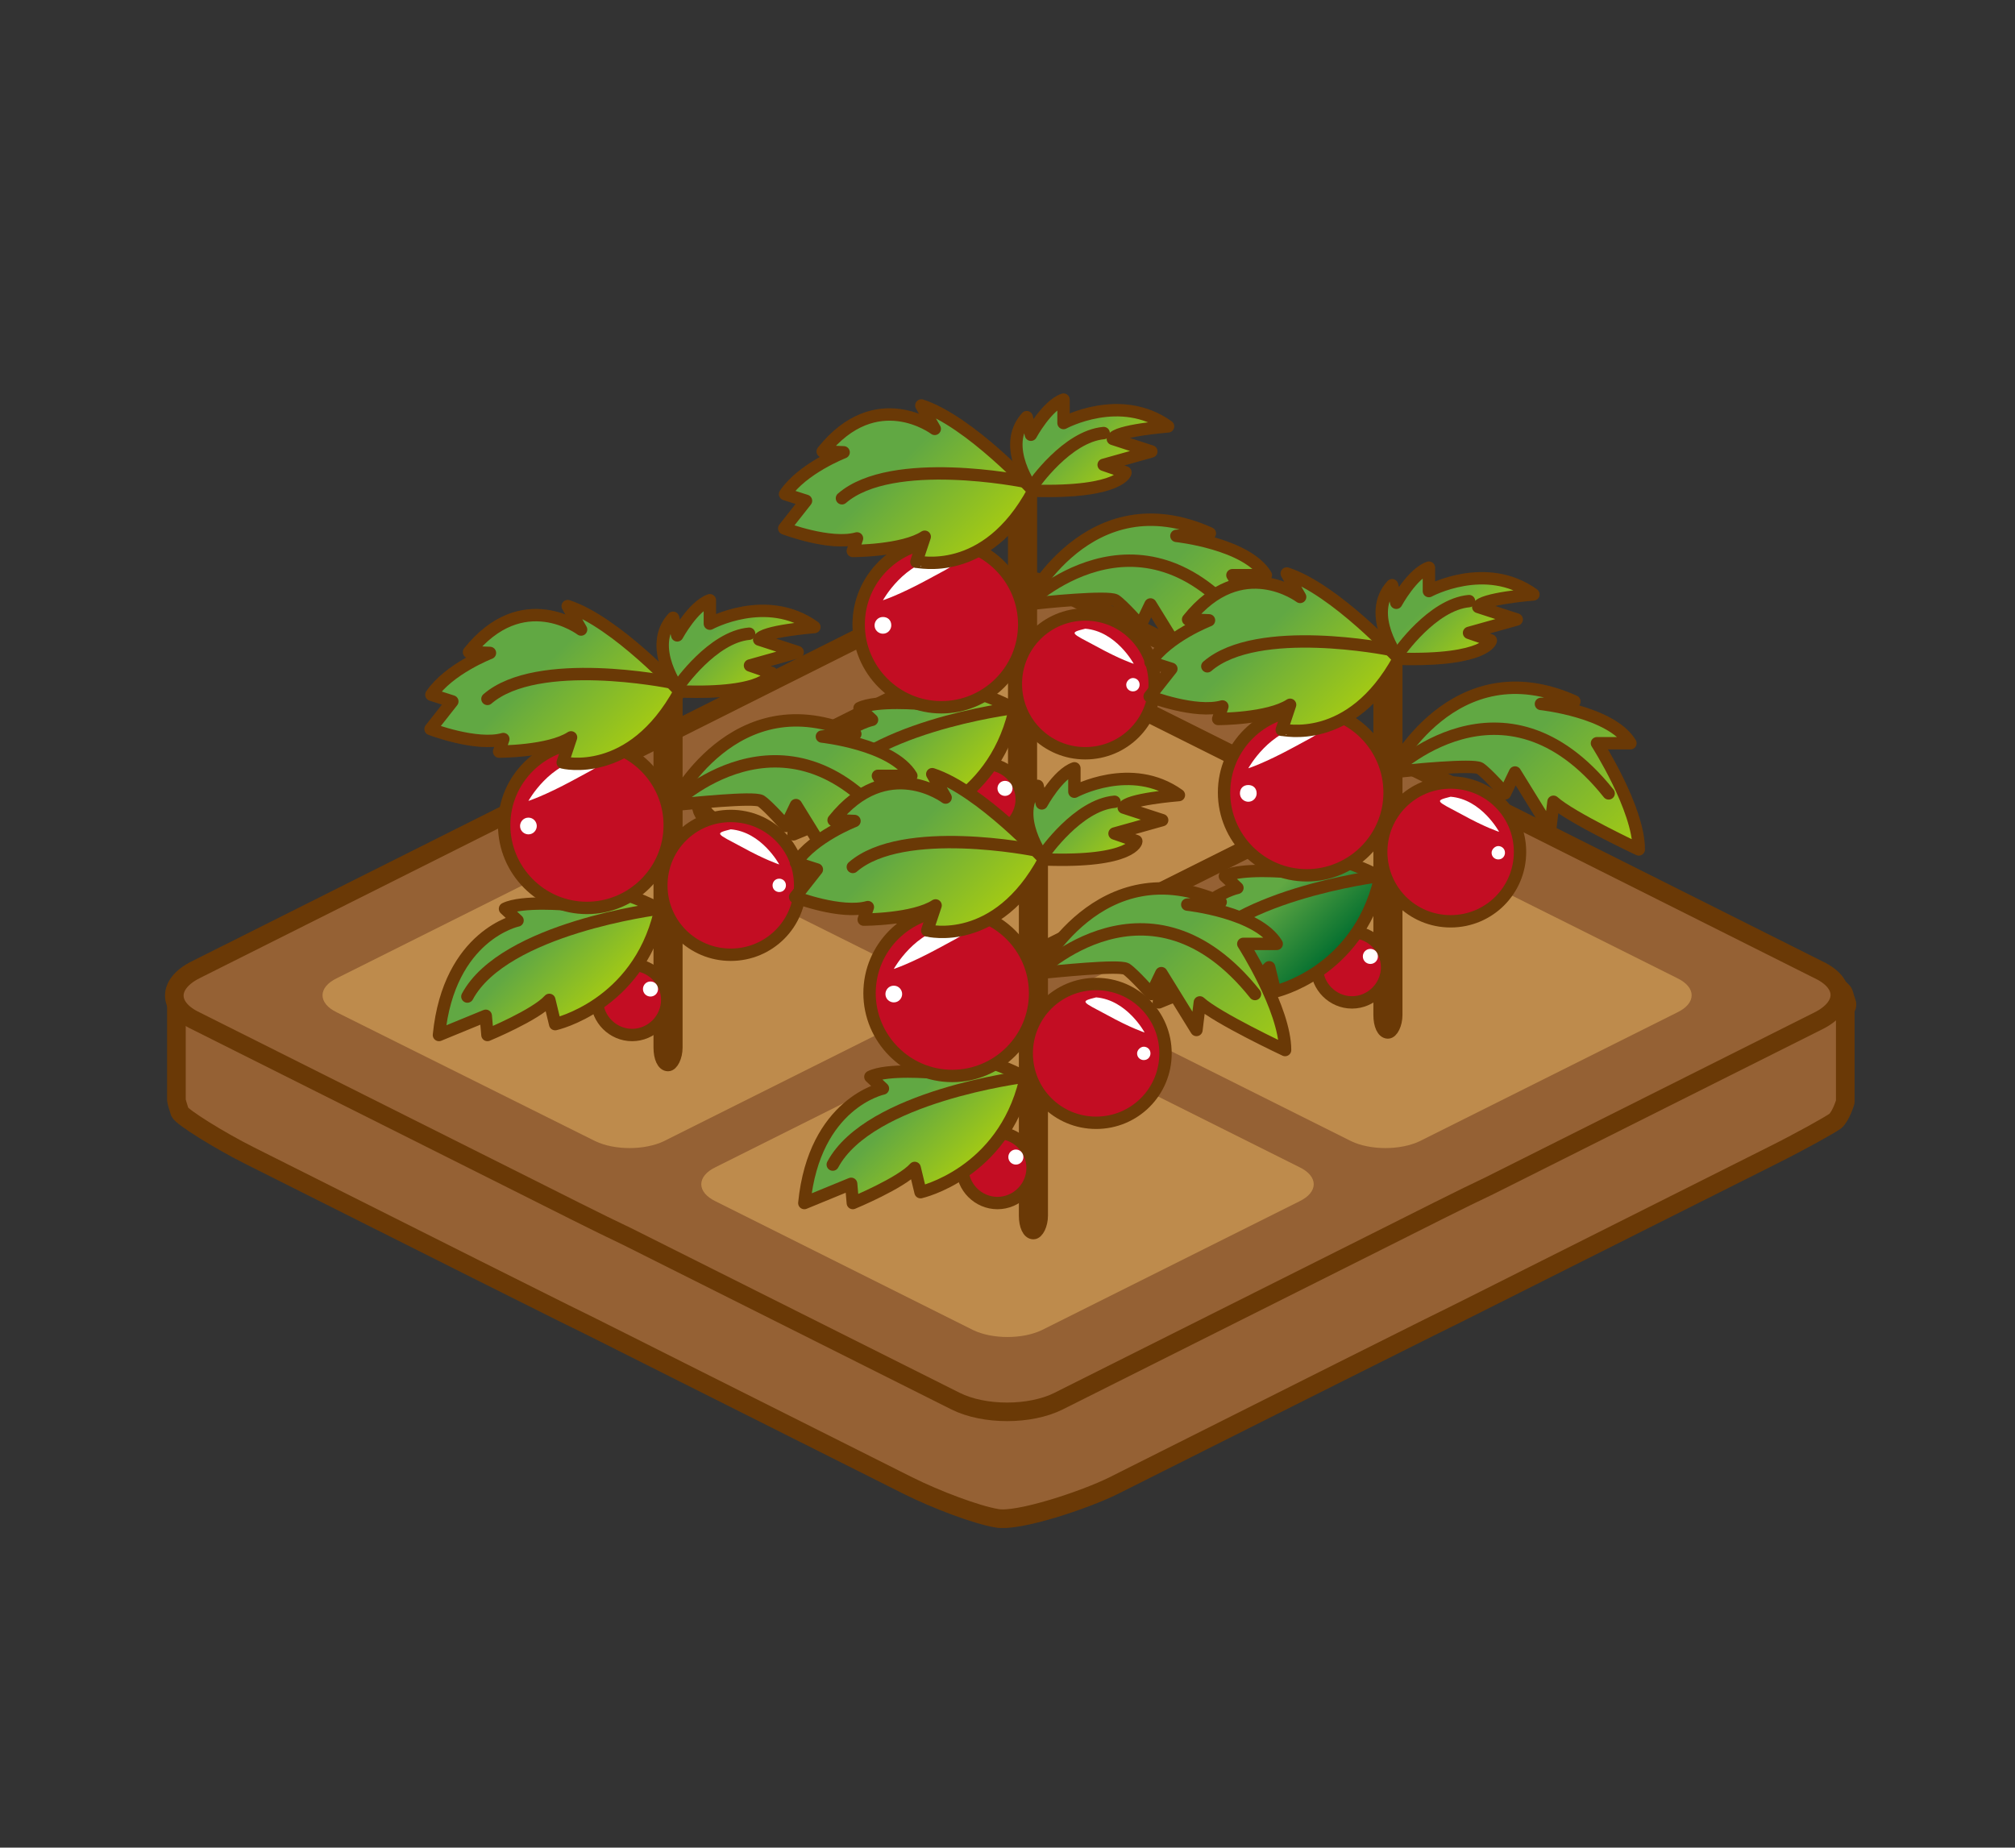<?xml version="1.0" encoding="utf-8"?>
<!-- Generator: Adobe Illustrator 24.3.0, SVG Export Plug-In . SVG Version: 6.00 Build 0)  -->
<svg version="1.1" xmlns="http://www.w3.org/2000/svg" xmlns:xlink="http://www.w3.org/1999/xlink" x="0px" y="0px"
	 viewBox="0 0 241 221" style="enable-background:new 0 0 241 221;" xml:space="preserve">
<rect x="0" y="0" width="241" height="221" fill="#333333" stroke="none"/>
<style type="text/css">
	.st0{display:none;}
	.st1{display:inline;fill:#FFFFFF;stroke:#000000;stroke-miterlimit:10;}
	.st2{fill:#956134;}
	.st3{fill:none;stroke:#6A3906;stroke-width:2.229;stroke-linecap:round;stroke-linejoin:round;stroke-miterlimit:10;}
	.st4{fill:none;stroke:#6A3906;stroke-width:2.221;stroke-linecap:round;stroke-linejoin:round;stroke-miterlimit:10;}
	.st5{fill:#BE8B4C;}
	.st6{fill:#6A3906;stroke:#6A3906;stroke-width:1.48;stroke-linecap:round;stroke-linejoin:round;stroke-miterlimit:10;}
	.st7{fill:#C30D23;stroke:#6A3906;stroke-width:1.48;stroke-linecap:round;stroke-linejoin:round;stroke-miterlimit:10;}
	.st8{fill:#FFFFFF;}
	.st9{fill:url(#SVGID_1_);stroke:#6A3906;stroke-width:1.48;stroke-linecap:round;stroke-linejoin:round;stroke-miterlimit:10;}
	.st10{fill:url(#SVGID_2_);stroke:#6A3906;stroke-width:1.48;stroke-linecap:round;stroke-linejoin:round;stroke-miterlimit:10;}
	.st11{fill:url(#SVGID_3_);stroke:#6A3906;stroke-width:1.48;stroke-linecap:round;stroke-linejoin:round;stroke-miterlimit:10;}
	.st12{fill:none;stroke:#6A3906;stroke-width:1.48;stroke-linecap:round;stroke-linejoin:round;stroke-miterlimit:10;}
	.st13{fill:url(#SVGID_4_);stroke:#6A3906;stroke-width:1.48;stroke-linecap:round;stroke-linejoin:round;stroke-miterlimit:10;}
	.st14{fill:url(#SVGID_5_);stroke:#6A3906;stroke-width:1.48;stroke-linecap:round;stroke-linejoin:round;stroke-miterlimit:10;}
	.st15{fill:url(#SVGID_6_);stroke:#6A3906;stroke-width:1.48;stroke-linecap:round;stroke-linejoin:round;stroke-miterlimit:10;}
	.st16{fill:url(#SVGID_7_);stroke:#6A3906;stroke-width:1.48;stroke-linecap:round;stroke-linejoin:round;stroke-miterlimit:10;}
	.st17{fill:url(#SVGID_8_);stroke:#6A3906;stroke-width:1.48;stroke-linecap:round;stroke-linejoin:round;stroke-miterlimit:10;}
	.st18{fill:url(#SVGID_9_);stroke:#6A3906;stroke-width:1.48;stroke-linecap:round;stroke-linejoin:round;stroke-miterlimit:10;}
	.st19{fill:url(#SVGID_10_);stroke:#6A3906;stroke-width:1.48;stroke-linecap:round;stroke-linejoin:round;stroke-miterlimit:10;}
	.st20{fill:url(#SVGID_11_);stroke:#6A3906;stroke-width:1.48;stroke-linecap:round;stroke-linejoin:round;stroke-miterlimit:10;}
	.st21{fill:url(#SVGID_12_);stroke:#6A3906;stroke-width:1.48;stroke-linecap:round;stroke-linejoin:round;stroke-miterlimit:10;}
	.st22{fill:url(#SVGID_13_);stroke:#6A3906;stroke-width:1.48;stroke-linecap:round;stroke-linejoin:round;stroke-miterlimit:10;}
	.st23{fill:url(#SVGID_14_);stroke:#6A3906;stroke-width:1.48;stroke-linecap:round;stroke-linejoin:round;stroke-miterlimit:10;}
	.st24{fill:url(#SVGID_15_);stroke:#6A3906;stroke-width:1.48;stroke-linecap:round;stroke-linejoin:round;stroke-miterlimit:10;}
	.st25{fill:url(#SVGID_16_);stroke:#6A3906;stroke-width:1.48;stroke-linecap:round;stroke-linejoin:round;stroke-miterlimit:10;}
	.st26{opacity:0.2;}
	.st27{fill:url(#SVGID_17_);stroke:#6A3906;stroke-width:1.48;stroke-linecap:round;stroke-linejoin:round;stroke-miterlimit:10;}
	.st28{fill:url(#SVGID_18_);stroke:#6A3906;stroke-width:1.48;stroke-linecap:round;stroke-linejoin:round;stroke-miterlimit:10;}
	.st29{fill:url(#SVGID_19_);stroke:#6A3906;stroke-width:1.48;stroke-linecap:round;stroke-linejoin:round;stroke-miterlimit:10;}
	.st30{fill:url(#SVGID_20_);stroke:#6A3906;stroke-width:1.48;stroke-linecap:round;stroke-linejoin:round;stroke-miterlimit:10;}
	.st31{fill:url(#SVGID_21_);stroke:#6A3906;stroke-width:1.48;stroke-linecap:round;stroke-linejoin:round;stroke-miterlimit:10;}
	.st32{fill:url(#SVGID_22_);stroke:#6A3906;stroke-width:1.48;stroke-linecap:round;stroke-linejoin:round;stroke-miterlimit:10;}
	.st33{fill:url(#SVGID_23_);stroke:#6A3906;stroke-width:1.48;stroke-linecap:round;stroke-linejoin:round;stroke-miterlimit:10;}
	.st34{fill:url(#SVGID_24_);stroke:#6A3906;stroke-width:1.48;stroke-linecap:round;stroke-linejoin:round;stroke-miterlimit:10;}
	.st35{fill:url(#SVGID_25_);stroke:#6A3906;stroke-width:1.48;stroke-linecap:round;stroke-linejoin:round;stroke-miterlimit:10;}
	.st36{fill:url(#SVGID_26_);stroke:#6A3906;stroke-width:1.48;stroke-linecap:round;stroke-linejoin:round;stroke-miterlimit:10;}
	.st37{fill:url(#SVGID_27_);stroke:#6A3906;stroke-width:1.48;stroke-linecap:round;stroke-linejoin:round;stroke-miterlimit:10;}
	.st38{fill:url(#SVGID_28_);stroke:#6A3906;stroke-width:1.48;stroke-linecap:round;stroke-linejoin:round;stroke-miterlimit:10;}
	.st39{fill:url(#SVGID_29_);stroke:#6A3906;stroke-width:1.48;stroke-linecap:round;stroke-linejoin:round;stroke-miterlimit:10;}
	.st40{fill:url(#SVGID_30_);stroke:#6A3906;stroke-width:1.48;stroke-linecap:round;stroke-linejoin:round;stroke-miterlimit:10;}
	.st41{fill:url(#SVGID_31_);stroke:#6A3906;stroke-width:1.48;stroke-linecap:round;stroke-linejoin:round;stroke-miterlimit:10;}
	.st42{fill:url(#SVGID_32_);stroke:#6A3906;stroke-width:1.48;stroke-linecap:round;stroke-linejoin:round;stroke-miterlimit:10;}
</style>
<g id="レイヤー_2" class="st0">
	<rect x="0.5" y="0.5" class="st1" width="240" height="220"/>
</g>
<g id="レイヤー_1">
	<g>
		<g>
			<g>
				<path class="st2" d="M220.9,120.1c0-0.1-0.2-0.6-0.4-1.3c-0.2-0.7-4.9-3.5-8.3-5.2l-27.1-13.6c-3.4-1.7-8.2-4.1-10.6-5.3
					c-2.5-1.2-10.6-5.3-14-7l-27.1-13.6c-3.4-1.7-8.2-3.5-10.6-3.9c-2.5-0.5-10.6,2.2-14,3.9L81.5,87.7c-3.4,1.7-8.2,4.1-10.6,5.3
					c-2.5,1.2-10.6,5.3-14,7l-27.1,13.6c-3.4,1.7-6.8,3.6-7.5,4.1c-0.7,0.6-1.2,2.3-1.2,2.3c0,0.1,0,0.3,0,0.4s0,0.3,0,0.4
					s0,0.3,0,0.4c0,0.1,0,0.3,0,0.4c0,0.1,0,0.3,0,0.4s0,0.3,0,0.4s0,0.3,0,0.4c0,0.1,0,0.3,0,0.4c0,0.1,0,0.3,0,0.4s0,0.3,0,0.4
					c0,0.1,0,0.3,0,0.4s0,0.3,0,0.4c0,0.1,0,0.3,0,0.4c0,0.1,0,0.3,0,0.4c0,0.1,0,0.3,0,0.4s0,0.3,0,0.4c0,0.1,0,0.3,0,0.4
					c0,0.1,0,0.3,0,0.4c0,0.1,0,0.3,0,0.4s0,0.3,0,0.4s0,0.3,0,0.4s0,0.3,0,0.4c0,0.1,0,0.3,0,0.4c0,0.1,0,0.3,0,0.4s0,0.3,0,0.4
					c0,0.1,0,0.3,0,0.4s0,0.3,0,0.4c0,0.1,0,0.3,0,0.4c0,0.1,0,0.3,0,0.4c0,0.1,0.2,0.8,0.4,1.4s4.9,3.5,8.3,5.2l27.1,13.6
					c3.4,1.7,8.2,4.1,10.6,5.3c2.5,1.2,10.6,5.3,14,7l27.1,13.6c3.4,1.7,8.2,3.5,10.6,3.9c2.5,0.5,10.6-2.2,14-3.9l27.1-13.6
					c3.4-1.7,8.2-4.1,10.6-5.3c2.5-1.2,10.6-5.3,14-7l27.1-13.6c3.4-1.7,6.8-3.6,7.5-4.1c0.7-0.6,1.2-2.3,1.2-2.3c0-0.1,0-0.3,0-0.4
					c0-0.1,0-0.3,0-0.4c0-0.1,0-0.3,0-0.4c0-0.1,0-0.3,0-0.4c0-0.1,0-0.3,0-0.4c0-0.1,0-0.3,0-0.4c0-0.1,0-0.3,0-0.4
					c0-0.1,0-0.3,0-0.4c0-0.1,0-0.3,0-0.4c0-0.1,0-0.3,0-0.4c0-0.1,0-0.3,0-0.4c0-0.1,0-0.3,0-0.4c0-0.1,0-0.3,0-0.4
					c0-0.1,0-0.3,0-0.4c0-0.1,0-0.3,0-0.4c0-0.1,0-0.3,0-0.4c0-0.1,0-0.3,0-0.4c0-0.1,0-0.3,0-0.4c0-0.1,0-0.3,0-0.4
					c0-0.1,0-0.3,0-0.4c0-0.1,0-0.3,0-0.4c0-0.1,0-0.3,0-0.4c0-0.1,0-0.3,0-0.4c0-0.1,0-0.3,0-0.4c0-0.1,0-0.3,0-0.4
					c0-0.1,0-0.3,0-0.4c0-0.1,0-0.3,0-0.4c0-0.1,0-0.3,0-0.4C220.9,120.5,220.9,120.2,220.9,120.1z"/>
				<path class="st3" d="M220.9,120.1c0-0.1-0.2-0.6-0.4-1.3c-0.2-0.7-4.9-3.5-8.3-5.2l-27.1-13.6c-3.4-1.7-8.2-4.1-10.6-5.3
					c-2.5-1.2-10.6-5.3-14-7l-27.1-13.6c-3.4-1.7-8.2-3.5-10.6-3.9c-2.5-0.5-10.6,2.2-14,3.9L81.5,87.7c-3.4,1.7-8.2,4.1-10.6,5.3
					c-2.5,1.2-10.6,5.3-14,7l-27.1,13.6c-3.4,1.7-6.8,3.6-7.5,4.1c-0.7,0.6-1.2,2.3-1.2,2.3c0,0.1,0,0.3,0,0.4s0,0.3,0,0.4
					s0,0.3,0,0.4c0,0.1,0,0.3,0,0.4c0,0.1,0,0.3,0,0.4s0,0.3,0,0.4s0,0.3,0,0.4c0,0.1,0,0.3,0,0.4c0,0.1,0,0.3,0,0.4s0,0.3,0,0.4
					c0,0.1,0,0.3,0,0.4s0,0.3,0,0.4c0,0.1,0,0.3,0,0.4c0,0.1,0,0.3,0,0.4c0,0.1,0,0.3,0,0.4s0,0.3,0,0.4c0,0.1,0,0.3,0,0.4
					c0,0.1,0,0.3,0,0.4c0,0.1,0,0.3,0,0.4s0,0.3,0,0.4s0,0.3,0,0.4s0,0.3,0,0.4c0,0.1,0,0.3,0,0.4c0,0.1,0,0.3,0,0.4s0,0.3,0,0.4
					c0,0.1,0,0.3,0,0.4s0,0.3,0,0.4c0,0.1,0,0.3,0,0.4c0,0.1,0,0.3,0,0.4c0,0.1,0.2,0.8,0.4,1.4s4.9,3.5,8.3,5.2l27.1,13.6
					c3.4,1.7,8.2,4.1,10.6,5.3c2.5,1.2,10.6,5.3,14,7l27.1,13.6c3.4,1.7,8.2,3.5,10.6,3.9c2.5,0.5,10.6-2.2,14-3.9l27.1-13.6
					c3.4-1.7,8.2-4.1,10.6-5.3c2.5-1.2,10.6-5.3,14-7l27.1-13.6c3.4-1.7,6.8-3.6,7.5-4.1c0.7-0.6,1.2-2.3,1.2-2.3c0-0.1,0-0.3,0-0.4
					c0-0.1,0-0.3,0-0.4c0-0.1,0-0.3,0-0.4c0-0.1,0-0.3,0-0.4c0-0.1,0-0.3,0-0.4c0-0.1,0-0.3,0-0.4c0-0.1,0-0.3,0-0.4
					c0-0.1,0-0.3,0-0.4c0-0.1,0-0.3,0-0.4c0-0.1,0-0.3,0-0.4c0-0.1,0-0.3,0-0.4c0-0.1,0-0.3,0-0.4c0-0.1,0-0.3,0-0.4
					c0-0.1,0-0.3,0-0.4c0-0.1,0-0.3,0-0.4c0-0.1,0-0.3,0-0.4c0-0.1,0-0.3,0-0.4c0-0.1,0-0.3,0-0.4c0-0.1,0-0.3,0-0.4
					c0-0.1,0-0.3,0-0.4c0-0.1,0-0.3,0-0.4c0-0.1,0-0.3,0-0.4c0-0.1,0-0.3,0-0.4c0-0.1,0-0.3,0-0.4c0-0.1,0-0.3,0-0.4
					c0-0.1,0-0.3,0-0.4c0-0.1,0-0.3,0-0.4c0-0.1,0-0.3,0-0.4C220.9,120.5,220.9,120.2,220.9,120.1z"/>
			</g>
			<g>
				<path class="st2" d="M178.2,96.3c-3.4-1.7-8.9-4.5-12.3-6.1l-39.3-19.7c-3.4-1.7-8.9-1.7-12.3,0L75,90.2
					c-3.4,1.7-8.9,4.5-12.3,6.1l-39.3,19.7c-3.4,1.7-3.4,4.5,0,6.1l39.3,19.7c3.4,1.7,8.9,4.5,12.3,6.1l39.3,19.7
					c3.4,1.7,8.9,1.7,12.3,0l39.3-19.7c3.4-1.7,8.9-4.5,12.3-6.1l39.3-19.7c3.4-1.7,3.4-4.5,0-6.1L178.2,96.3z"/>
				<path class="st4" d="M178.2,96.3c-3.4-1.7-8.9-4.5-12.3-6.1l-39.3-19.7c-3.4-1.7-8.9-1.7-12.3,0L75,90.2
					c-3.4,1.7-8.9,4.5-12.3,6.1l-39.3,19.7c-3.4,1.7-3.4,4.5,0,6.1l39.3,19.7c3.4,1.7,8.9,4.5,12.3,6.1l39.3,19.7
					c3.4,1.7,8.9,1.7,12.3,0l39.3-19.7c3.4-1.7,8.9-4.5,12.3-6.1l39.3-19.7c3.4-1.7,3.4-4.5,0-6.1L178.2,96.3z"/>
			</g>
			<g>
				<path class="st5" d="M85.6,98.4c-2.3-1.1-2.3-3,0-4.1l30.8-15.4c2.3-1.1,5.9-1.1,8.2,0l30.8,15.4c2.3,1.1,2.3,3,0,4.1
					l-30.8,15.4c-2.3,1.1-5.9,1.1-8.2,0L85.6,98.4z"/>
				<path class="st4" d="M85.6,98.4c-2.3-1.1-2.3-3,0-4.1l30.8-15.4c2.3-1.1,5.9-1.1,8.2,0l30.8,15.4c2.3,1.1,2.3,3,0,4.1
					l-30.8,15.4c-2.3,1.1-5.9,1.1-8.2,0L85.6,98.4z"/>
			</g>
			<g>
				<path class="st5" d="M130.8,121.1c-2.3-1.1-2.3-3,0-4.1l30.8-15.4c2.3-1.1,5.9-1.1,8.2,0l30.8,15.4c2.3,1.1,2.3,3,0,4.1
					l-30.8,15.4c-2.3,1.1-5.9,1.1-8.2,0L130.8,121.1z"/>
			</g>
			<g>
				<path class="st5" d="M40.3,121.1c-2.3-1.1-2.3-3,0-4.1l30.8-15.4c2.3-1.1,5.9-1.1,8.2,0l30.9,15.4c2.3,1.1,2.3,3,0,4.1
					l-30.8,15.4c-2.3,1.1-5.9,1.1-8.2,0L40.3,121.1z"/>
			</g>
			<g>
				<path class="st5" d="M85.6,143.7c-2.3-1.1-2.3-3,0-4.1l30.8-15.4c2.3-1.1,5.9-1.1,8.2,0l30.8,15.4c2.3,1.1,2.3,3,0,4.1
					l-30.8,15.4c-2.3,1.1-5.9,1.1-8.2,0L85.6,143.7z"/>
			</g>
			<path class="st6" d="M123.3,101.3c0,1.1-0.5,2.1-1,2.1l0,0c-0.6,0-1-0.9-1-2.1V58.8c0-1.1,0.5-2.1,1-2.1l0,0c0.6,0,1,0.9,1,2.1
				V101.3z"/>
			<path class="st7" d="M121.5,81.8c0,4.6,3.7,8.3,8.3,8.3c4.6,0,8.3-3.7,8.3-8.3c0-4.6-3.7-8.3-8.3-8.3
				C125.2,73.5,121.5,77.2,121.5,81.8z"/>
			<path class="st8" d="M134.7,81.9c0,0.5,0.4,0.8,0.8,0.8c0.5,0,0.8-0.4,0.8-0.8c0-0.5-0.4-0.8-0.8-0.8
				C135.1,81.1,134.7,81.5,134.7,81.9z"/>
			<path class="st8" d="M135.6,79.4c0,0-2.1-3.9-5.8-4.2c-2,0.5-1.7,0.5,1.3,2.1C134,78.9,135.6,79.4,135.6,79.4z"/>
			<path class="st7" d="M113.8,95.6c0,2.3,1.9,4.2,4.2,4.2c2.3,0,4.2-1.9,4.2-4.2c0-2.3-1.9-4.2-4.2-4.2
				C115.7,91.4,113.8,93.2,113.8,95.6z"/>
			<path class="st8" d="M119.3,94.3c0,0.5,0.4,0.9,0.9,0.9c0.5,0,0.9-0.4,0.9-0.9c0-0.5-0.4-0.9-0.9-0.9
				C119.7,93.4,119.3,93.8,119.3,94.3z"/>
			<linearGradient id="SVGID_1_" gradientUnits="userSpaceOnUse" x1="124.811" y1="47.922" x2="134.304" y2="57.415">
				<stop  offset="0.343" style="stop-color:#61A843"/>
				<stop  offset="1" style="stop-color:#A5CB13"/>
			</linearGradient>
			<path class="st9" d="M123.6,58.7c0,0-4-5.3-0.8-8.8l0.5,2.1c0,0,1.9-3.5,3.9-4.2l0,2.8c0,0,6.8-3.7,12.5,0.4c0,0-6.3,0.5-6.6,1.5
				l4.6,1.5l-5.7,1.6l2.6,0.9C134.7,56.4,134.2,59,123.6,58.7z"/>
			<linearGradient id="SVGID_2_" gradientUnits="userSpaceOnUse" x1="130.152" y1="63.522" x2="150.261" y2="83.631">
				<stop  offset="0.343" style="stop-color:#61A843"/>
				<stop  offset="1" style="stop-color:#A5CB13"/>
			</linearGradient>
			<path class="st10" d="M122.8,72.3c0,0,7.4-15,21.9-8.5l-4,0.3c0,0,8.4,0.9,10.7,4.7l-4,0c0,0,5,7.8,5,12.7c0,0-8.1-3.8-10.2-5.7
				l-0.4,3.3l-4.2-6.8l-1.2,2.5c0,0-2.1-2.4-3-3C132.5,71.3,125,72,122.8,72.3z"/>
			<linearGradient id="SVGID_3_" gradientUnits="userSpaceOnUse" x1="101.613" y1="85.848" x2="113.061" y2="97.297">
				<stop  offset="0.343" style="stop-color:#61A843"/>
				<stop  offset="1" style="stop-color:#A5CB13"/>
			</linearGradient>
			<path class="st11" d="M121.2,84.7c0,0-7.6-4.2-13.6-2.5l2.7,2c0,0-5.5-0.5-7.5,0.5l1.5,1.4c0,0-8.2,1.7-9.4,13.7l5.6-2.3l0.2,2.3
				c0,0,5.8-2.4,7.4-4.2l0.7,2.9c0,0,9.8-2.2,12.5-13.3"/>
			<path class="st12" d="M123.6,58c0,0,4-5.8,8.4-6.2"/>
			<path class="st12" d="M122.8,72.3c0,0,13.4-13.3,26,2.5"/>
			<path class="st12" d="M121.2,84.7c0,0-18.5,2.3-22.9,10.5"/>
			<path class="st7" d="M122.5,74.7c0,5.5-4.5,9.9-9.9,9.9c-5.5,0-9.9-4.5-9.9-9.9c0-5.5,4.5-9.9,9.9-9.9
				C118,64.7,122.5,69.2,122.5,74.7z"/>
			<path class="st8" d="M106.6,74.8c0,0.5-0.4,1-1,1c-0.5,0-1-0.4-1-1c0-0.5,0.4-1,1-1C106.2,73.8,106.6,74.2,106.6,74.8z"/>
			<path class="st8" d="M105.6,71.8c0,0,2.6-4.7,6.9-5c2.4,0.6,2,0.6-1.5,2.5C107.5,71.2,105.6,71.8,105.6,71.8z"/>
			<linearGradient id="SVGID_4_" gradientUnits="userSpaceOnUse" x1="100.067" y1="52.219" x2="115.729" y2="67.882">
				<stop  offset="0.343" style="stop-color:#61A843"/>
				<stop  offset="1" style="stop-color:#A5CB13"/>
			</linearGradient>
			<path class="st13" d="M123.6,58.7c0,0-7.6-8.3-13.4-10.2l1.6,2.8c0,0-7-5.3-13.4,2.7l2.5,0.1c0,0-4.9,1.9-7,5l2.5,0.8l-2.6,3.3
				c0,0,5.5,2.1,8.7,1.2l-0.5,1.5c0,0,6,0,8.6-1.7l-1,3C109.7,67.1,117.9,69.3,123.6,58.7z"/>
			<path class="st12" d="M122.5,57.6c0,0-15.8-3.2-21.8,2"/>
			<path class="st6" d="M167,121.4c0,1.1-0.5,2.1-1,2.1l0,0c-0.6,0-1-0.9-1-2.1V78.9c0-1.1,0.5-2.1,1-2.1l0,0c0.6,0,1,0.9,1,2.1
				V121.4z"/>
			<path class="st7" d="M165.2,101.9c0,4.6,3.7,8.3,8.3,8.3c4.6,0,8.3-3.7,8.3-8.3c0-4.6-3.7-8.3-8.3-8.3
				C168.9,93.6,165.2,97.3,165.2,101.9z"/>
			<path class="st8" d="M178.4,102c0,0.5,0.4,0.8,0.8,0.8c0.5,0,0.8-0.4,0.8-0.8c0-0.5-0.4-0.8-0.8-0.8
				C178.8,101.2,178.4,101.6,178.4,102z"/>
			<path class="st8" d="M179.3,99.5c0,0-2.1-3.9-5.8-4.2c-2,0.5-1.7,0.5,1.3,2.1C177.7,99,179.3,99.5,179.3,99.5z"/>
			<path class="st7" d="M157.5,115.7c0,2.3,1.9,4.2,4.2,4.2c2.3,0,4.2-1.9,4.2-4.2c0-2.3-1.9-4.2-4.2-4.2
				C159.4,111.5,157.5,113.3,157.5,115.7z"/>
			<path class="st8" d="M163,114.4c0,0.5,0.4,0.9,0.9,0.9c0.5,0,0.9-0.4,0.9-0.9c0-0.5-0.4-0.9-0.9-0.9
				C163.4,113.5,163,113.9,163,114.4z"/>
			<linearGradient id="SVGID_5_" gradientUnits="userSpaceOnUse" x1="168.501" y1="68.021" x2="177.993" y2="77.513">
				<stop  offset="0.343" style="stop-color:#61A843"/>
				<stop  offset="1" style="stop-color:#A5CB13"/>
			</linearGradient>
			<path class="st14" d="M167.3,78.8c0,0-4-5.3-0.8-8.8l0.5,2.1c0,0,1.9-3.5,3.9-4.2l0,2.8c0,0,6.8-3.7,12.5,0.4
				c0,0-6.3,0.5-6.6,1.5l4.6,1.5l-5.7,1.6l2.6,0.9C178.4,76.5,177.9,79.1,167.3,78.8z"/>
			<linearGradient id="SVGID_6_" gradientUnits="userSpaceOnUse" x1="173.842" y1="83.62" x2="193.951" y2="103.729">
				<stop  offset="0.343" style="stop-color:#61A843"/>
				<stop  offset="1" style="stop-color:#A5CB13"/>
			</linearGradient>
			<path class="st15" d="M166.4,92.4c0,0,7.4-15,21.9-8.5l-4,0.3c0,0,8.4,0.9,10.7,4.7l-4,0c0,0,5,7.8,5,12.7c0,0-8.1-3.8-10.2-5.7
				l-0.4,3.3l-4.2-6.8l-1.2,2.5c0,0-2.1-2.4-3-3C176.2,91.4,168.7,92.1,166.4,92.4z"/>
			<linearGradient id="SVGID_7_" gradientUnits="userSpaceOnUse" x1="145.302" y1="105.947" x2="156.751" y2="117.395">
				<stop  offset="0.343" style="stop-color:#61A843"/>
				<stop  offset="1" style="stop-color:#006D2F"/>
			</linearGradient>
			<path class="st16" d="M164.9,104.8c0,0-7.6-4.2-13.6-2.5l2.7,2c0,0-5.5-0.5-7.5,0.5l1.5,1.4c0,0-8.2,1.7-9.4,13.7l5.6-2.3
				l0.2,2.3c0,0,5.8-2.4,7.4-4.2l0.7,2.9c0,0,9.8-2.2,12.5-13.3"/>
			<path class="st12" d="M167.3,78.1c0,0,4-5.8,8.4-6.2"/>
			<path class="st12" d="M166.4,92.4c0,0,13.4-13.3,26,2.5"/>
			<path class="st12" d="M164.9,104.8c0,0-18.5,2.3-22.9,10.5"/>
			<path class="st7" d="M166.2,94.8c0,5.5-4.5,9.9-9.9,9.9c-5.5,0-9.9-4.5-9.9-9.9c0-5.5,4.5-9.9,9.9-9.9
				C161.7,84.8,166.2,89.3,166.2,94.8z"/>
			<path class="st8" d="M150.3,94.9c0,0.5-0.4,1-1,1c-0.5,0-1-0.4-1-1s0.4-1,1-1C149.9,93.9,150.3,94.3,150.3,94.9z"/>
			<path class="st8" d="M149.3,91.9c0,0,2.6-4.7,6.9-5c2.4,0.6,2,0.6-1.5,2.5C151.2,91.3,149.3,91.9,149.3,91.9z"/>
			<linearGradient id="SVGID_8_" gradientUnits="userSpaceOnUse" x1="143.757" y1="72.318" x2="159.419" y2="87.98">
				<stop  offset="0.343" style="stop-color:#61A843"/>
				<stop  offset="1" style="stop-color:#A5CB13"/>
			</linearGradient>
			<path class="st17" d="M167.3,78.8c0,0-7.6-8.3-13.4-10.2l1.6,2.8c0,0-7-5.3-13.4,2.7l2.5,0.1c0,0-4.9,1.9-7,5l2.5,0.8l-2.6,3.3
				c0,0,5.5,2.1,8.7,1.2l-0.5,1.5c0,0,6,0,8.6-1.7l-1,3C153.4,87.2,161.5,89.4,167.3,78.8z"/>
			<path class="st12" d="M166.2,77.7c0,0-15.8-3.2-21.8,2"/>
			<path class="st6" d="M80.9,125.3c0,1.1-0.5,2.1-1,2.1l0,0c-0.6,0-1-0.9-1-2.1V82.8c0-1.1,0.5-2.1,1-2.1l0,0c0.6,0,1,0.9,1,2.1
				V125.3z"/>
			<path class="st7" d="M79.1,105.9c0,4.6,3.7,8.3,8.3,8.3c4.6,0,8.3-3.7,8.3-8.3c0-4.6-3.7-8.3-8.3-8.3
				C82.8,97.6,79.1,101.3,79.1,105.9z"/>
			<path class="st8" d="M92.4,105.9c0,0.5,0.4,0.8,0.8,0.8c0.5,0,0.8-0.4,0.8-0.8c0-0.5-0.4-0.8-0.8-0.8
				C92.7,105.1,92.4,105.5,92.4,105.9z"/>
			<path class="st8" d="M93.2,103.4c0,0-2.1-3.9-5.8-4.2c-2,0.5-1.7,0.5,1.3,2.1C91.6,102.9,93.2,103.4,93.2,103.4z"/>
			<path class="st7" d="M71.4,119.6c0,2.3,1.9,4.2,4.2,4.2c2.3,0,4.2-1.9,4.2-4.2c0-2.3-1.9-4.2-4.2-4.2
				C73.3,115.4,71.4,117.3,71.4,119.6z"/>
			<path class="st8" d="M76.9,118.3c0,0.5,0.4,0.9,0.9,0.9c0.5,0,0.9-0.4,0.9-0.9c0-0.5-0.4-0.9-0.9-0.9
				C77.3,117.4,76.9,117.8,76.9,118.3z"/>
			<linearGradient id="SVGID_9_" gradientUnits="userSpaceOnUse" x1="82.421" y1="71.954" x2="91.913" y2="81.446">
				<stop  offset="0.343" style="stop-color:#61A843"/>
				<stop  offset="1" style="stop-color:#A5CB13"/>
			</linearGradient>
			<path class="st18" d="M81.3,82.7c0,0-4-5.3-0.8-8.8l0.5,2.1c0,0,1.9-3.5,3.9-4.2l0,2.8c0,0,6.8-3.7,12.5,0.4c0,0-6.3,0.5-6.6,1.5
				l4.6,1.5l-5.7,1.6l2.6,0.9C92.3,80.5,91.8,83.1,81.3,82.7z"/>
			<linearGradient id="SVGID_10_" gradientUnits="userSpaceOnUse" x1="87.761" y1="87.552" x2="107.87" y2="107.662">
				<stop  offset="0.343" style="stop-color:#61A843"/>
				<stop  offset="1" style="stop-color:#A5CB13"/>
			</linearGradient>
			<path class="st19" d="M80.4,96.3c0,0,7.4-15,21.9-8.5l-4,0.3c0,0,8.4,0.9,10.7,4.7l-4,0c0,0,5,7.8,5,12.7c0,0-8.1-3.8-10.2-5.7
				l-0.4,3.3l-4.2-6.8L94,98.8c0,0-2.1-2.4-3-3C90.1,95.3,82.6,96.1,80.4,96.3z"/>
			<linearGradient id="SVGID_11_" gradientUnits="userSpaceOnUse" x1="59.222" y1="109.88" x2="70.67" y2="121.328">
				<stop  offset="0.343" style="stop-color:#61A843"/>
				<stop  offset="1" style="stop-color:#A5CB13"/>
			</linearGradient>
			<path class="st20" d="M78.8,108.7c0,0-7.6-4.2-13.6-2.5l2.7,2c0,0-5.5-0.5-7.5,0.5l1.5,1.4c0,0-8.2,1.7-9.4,13.7l5.6-2.3l0.2,2.3
				c0,0,5.8-2.4,7.4-4.2l0.7,2.9c0,0,9.8-2.2,12.5-13.3"/>
			<path class="st12" d="M81.2,82c0,0,4-5.8,8.4-6.2"/>
			<path class="st12" d="M80.4,96.3c0,0,13.4-13.3,26,2.5"/>
			<path class="st12" d="M78.8,108.7c0,0-18.5,2.3-22.9,10.5"/>
			<path class="st7" d="M80.1,98.7c0,5.5-4.5,9.9-9.9,9.9c-5.5,0-9.9-4.5-9.9-9.9c0-5.5,4.5-9.9,9.9-9.9
				C75.6,88.8,80.1,93.2,80.1,98.7z"/>
			<path class="st8" d="M64.2,98.8c0,0.5-0.4,1-1,1c-0.5,0-1-0.4-1-1c0-0.5,0.4-1,1-1C63.8,97.8,64.2,98.3,64.2,98.8z"/>
			<path class="st8" d="M63.2,95.8c0,0,2.6-4.7,6.9-5c2.4,0.6,2,0.6-1.5,2.5C65.1,95.2,63.2,95.8,63.2,95.8z"/>
			<linearGradient id="SVGID_12_" gradientUnits="userSpaceOnUse" x1="57.676" y1="76.251" x2="73.338" y2="91.912">
				<stop  offset="0.343" style="stop-color:#61A843"/>
				<stop  offset="1" style="stop-color:#A5CB13"/>
			</linearGradient>
			<path class="st21" d="M81.3,82.7c0,0-7.6-8.3-13.4-10.2l1.6,2.8c0,0-7-5.3-13.4,2.7l2.5,0.1c0,0-4.9,1.9-7,5l2.5,0.8l-2.6,3.3
				c0,0,5.5,2.1,8.7,1.2l-0.5,1.5c0,0,6,0,8.6-1.7l-1,3C67.3,91.2,75.5,93.3,81.3,82.7z"/>
			<path class="st12" d="M80.1,81.6c0,0-15.8-3.2-21.8,2"/>
			<path class="st6" d="M124.6,145.4c0,1.1-0.5,2.1-1,2.1l0,0c-0.6,0-1-0.9-1-2.1v-42.5c0-1.1,0.5-2.1,1-2.1l0,0c0.6,0,1,0.9,1,2.1
				V145.4z"/>
			<path class="st7" d="M122.8,126c0,4.6,3.7,8.3,8.3,8.3c4.6,0,8.3-3.7,8.3-8.3c0-4.6-3.7-8.3-8.3-8.3
				C126.5,117.7,122.8,121.4,122.8,126z"/>
			<path class="st8" d="M136,126c0,0.5,0.4,0.8,0.8,0.8c0.5,0,0.8-0.4,0.8-0.8c0-0.5-0.4-0.8-0.8-0.8C136.4,125.2,136,125.6,136,126
				z"/>
			<path class="st8" d="M136.9,123.5c0,0-2.1-3.9-5.8-4.2c-2,0.5-1.7,0.5,1.3,2.1C135.3,123,136.9,123.5,136.9,123.5z"/>
			<path class="st7" d="M115.1,139.7c0,2.3,1.9,4.2,4.2,4.2c2.3,0,4.2-1.9,4.2-4.2c0-2.3-1.9-4.2-4.2-4.2
				C117,135.5,115.1,137.4,115.1,139.7z"/>
			<path class="st8" d="M120.6,138.4c0,0.5,0.4,0.9,0.9,0.9c0.5,0,0.9-0.4,0.9-0.9c0-0.5-0.4-0.9-0.9-0.9
				C121,137.5,120.6,137.9,120.6,138.4z"/>
			<linearGradient id="SVGID_13_" gradientUnits="userSpaceOnUse" x1="126.11" y1="92.053" x2="135.602" y2="101.545">
				<stop  offset="0.343" style="stop-color:#61A843"/>
				<stop  offset="1" style="stop-color:#A5CB13"/>
			</linearGradient>
			<path class="st22" d="M124.9,102.8c0,0-4-5.3-0.8-8.8l0.5,2.1c0,0,1.9-3.5,3.9-4.2l0,2.8c0,0,6.8-3.7,12.5,0.4
				c0,0-6.3,0.5-6.6,1.5l4.6,1.5l-5.7,1.6l2.6,0.9C136,100.6,135.5,103.2,124.9,102.8z"/>
			<linearGradient id="SVGID_14_" gradientUnits="userSpaceOnUse" x1="131.451" y1="107.651" x2="151.56" y2="127.76">
				<stop  offset="0.343" style="stop-color:#61A843"/>
				<stop  offset="1" style="stop-color:#A5CB13"/>
			</linearGradient>
			<path class="st23" d="M124.1,116.4c0,0,7.4-15,21.9-8.5l-4,0.3c0,0,8.4,0.9,10.7,4.7l-4,0c0,0,5,7.8,5,12.7c0,0-8.1-3.8-10.2-5.7
				l-0.4,3.3l-4.2-6.8l-1.2,2.5c0,0-2.1-2.4-3-3C133.8,115.4,126.3,116.2,124.1,116.4z"/>
			<linearGradient id="SVGID_15_" gradientUnits="userSpaceOnUse" x1="102.912" y1="129.978" x2="114.359" y2="141.426">
				<stop  offset="0.343" style="stop-color:#61A843"/>
				<stop  offset="1" style="stop-color:#A5CB13"/>
			</linearGradient>
			<path class="st24" d="M122.5,128.8c0,0-7.6-4.2-13.6-2.5l2.7,2c0,0-5.5-0.5-7.5,0.5l1.5,1.4c0,0-8.2,1.7-9.4,13.7l5.6-2.3
				l0.2,2.3c0,0,5.8-2.4,7.4-4.2l0.7,2.9c0,0,9.8-2.2,12.5-13.3"/>
			<path class="st12" d="M124.9,102.1c0,0,4-5.8,8.4-6.2"/>
			<path class="st12" d="M124.1,116.4c0,0,13.4-13.3,26,2.5"/>
			<path class="st12" d="M122.5,128.8c0,0-18.5,2.3-22.9,10.5"/>
			<path class="st7" d="M123.8,118.8c0,5.5-4.5,9.9-9.9,9.9c-5.5,0-9.9-4.5-9.9-9.9c0-5.5,4.5-9.9,9.9-9.9
				C119.3,108.9,123.8,113.3,123.8,118.8z"/>
			<path class="st8" d="M107.9,118.9c0,0.5-0.4,1-1,1c-0.5,0-1-0.4-1-1c0-0.5,0.4-1,1-1C107.5,117.9,107.9,118.4,107.9,118.9z"/>
			<path class="st8" d="M106.9,115.9c0,0,2.6-4.7,6.9-5c2.4,0.6,2,0.6-1.5,2.5C108.8,115.3,106.9,115.9,106.9,115.9z"/>
			<linearGradient id="SVGID_16_" gradientUnits="userSpaceOnUse" x1="101.366" y1="96.349" x2="117.028" y2="112.011">
				<stop  offset="0.343" style="stop-color:#61A843"/>
				<stop  offset="1" style="stop-color:#A5CB13"/>
			</linearGradient>
			<path class="st25" d="M124.9,102.8c0,0-7.6-8.3-13.4-10.2l1.6,2.8c0,0-7-5.3-13.4,2.7l2.5,0.1c0,0-4.9,1.9-7,5l2.5,0.8l-2.6,3.3
				c0,0,5.5,2.1,8.7,1.2l-0.5,1.5c0,0,6,0,8.6-1.7l-1,3C111,111.3,119.2,113.4,124.9,102.8z"/>
			<path class="st12" d="M123.8,101.7c0,0-15.8-3.2-21.8,2"/>
		</g>
		<g class="st26">
			<g>
				<path class="st2" d="M220.9,120.1c0-0.1-0.2-0.6-0.4-1.3c-0.2-0.7-4.9-3.5-8.3-5.2l-27.1-13.6c-3.4-1.7-8.2-4.1-10.6-5.3
					c-2.5-1.2-10.6-5.3-14-7l-27.1-13.6c-3.4-1.7-8.2-3.5-10.6-3.9c-2.5-0.5-10.6,2.2-14,3.9L81.5,87.7c-3.4,1.7-8.2,4.1-10.6,5.3
					c-2.5,1.2-10.6,5.3-14,7l-27.1,13.6c-3.4,1.7-6.8,3.6-7.5,4.1c-0.7,0.6-1.2,2.3-1.2,2.3c0,0.1,0,0.3,0,0.4s0,0.3,0,0.4
					s0,0.3,0,0.4c0,0.1,0,0.3,0,0.4c0,0.1,0,0.3,0,0.4s0,0.3,0,0.4s0,0.3,0,0.4c0,0.1,0,0.3,0,0.4c0,0.1,0,0.3,0,0.4s0,0.3,0,0.4
					c0,0.1,0,0.3,0,0.4s0,0.3,0,0.4c0,0.1,0,0.3,0,0.4c0,0.1,0,0.3,0,0.4c0,0.1,0,0.3,0,0.4s0,0.3,0,0.4c0,0.1,0,0.3,0,0.4
					c0,0.1,0,0.3,0,0.4c0,0.1,0,0.3,0,0.4s0,0.3,0,0.4s0,0.3,0,0.4s0,0.3,0,0.4c0,0.1,0,0.3,0,0.4c0,0.1,0,0.3,0,0.4s0,0.3,0,0.4
					c0,0.1,0,0.3,0,0.4s0,0.3,0,0.4c0,0.1,0,0.3,0,0.4c0,0.1,0,0.3,0,0.4c0,0.1,0.2,0.8,0.4,1.4s4.9,3.5,8.3,5.2l27.1,13.6
					c3.4,1.7,8.2,4.1,10.6,5.3c2.5,1.2,10.6,5.3,14,7l27.1,13.6c3.4,1.7,8.2,3.5,10.6,3.9c2.5,0.5,10.6-2.2,14-3.9l27.1-13.6
					c3.4-1.7,8.2-4.1,10.6-5.3c2.5-1.2,10.6-5.3,14-7l27.1-13.6c3.4-1.7,6.8-3.6,7.5-4.1c0.7-0.6,1.2-2.3,1.2-2.3c0-0.1,0-0.3,0-0.4
					c0-0.1,0-0.3,0-0.4c0-0.1,0-0.3,0-0.4c0-0.1,0-0.3,0-0.4c0-0.1,0-0.3,0-0.4c0-0.1,0-0.3,0-0.4c0-0.1,0-0.3,0-0.4
					c0-0.1,0-0.3,0-0.4c0-0.1,0-0.3,0-0.4c0-0.1,0-0.3,0-0.4c0-0.1,0-0.3,0-0.4c0-0.1,0-0.3,0-0.4c0-0.1,0-0.3,0-0.4
					c0-0.1,0-0.3,0-0.4c0-0.1,0-0.3,0-0.4c0-0.1,0-0.3,0-0.4c0-0.1,0-0.3,0-0.4c0-0.1,0-0.3,0-0.4c0-0.1,0-0.3,0-0.4
					c0-0.1,0-0.3,0-0.4c0-0.1,0-0.3,0-0.4c0-0.1,0-0.3,0-0.4c0-0.1,0-0.3,0-0.4c0-0.1,0-0.3,0-0.4c0-0.1,0-0.3,0-0.4
					c0-0.1,0-0.3,0-0.4c0-0.1,0-0.3,0-0.4c0-0.1,0-0.3,0-0.4C220.9,120.5,220.9,120.2,220.9,120.1z"/>
				<path class="st3" d="M220.9,120.1c0-0.1-0.2-0.6-0.4-1.3c-0.2-0.7-4.9-3.5-8.3-5.2l-27.1-13.6c-3.4-1.7-8.2-4.1-10.6-5.3
					c-2.5-1.2-10.6-5.3-14-7l-27.1-13.6c-3.4-1.7-8.2-3.5-10.6-3.9c-2.5-0.5-10.6,2.2-14,3.9L81.5,87.7c-3.4,1.7-8.2,4.1-10.6,5.3
					c-2.5,1.2-10.6,5.3-14,7l-27.1,13.6c-3.4,1.7-6.8,3.6-7.5,4.1c-0.7,0.6-1.2,2.3-1.2,2.3c0,0.1,0,0.3,0,0.4s0,0.3,0,0.4
					s0,0.3,0,0.4c0,0.1,0,0.3,0,0.4c0,0.1,0,0.3,0,0.4s0,0.3,0,0.4s0,0.3,0,0.4c0,0.1,0,0.3,0,0.4c0,0.1,0,0.3,0,0.4s0,0.3,0,0.4
					c0,0.1,0,0.3,0,0.4s0,0.3,0,0.4c0,0.1,0,0.3,0,0.4c0,0.1,0,0.3,0,0.4c0,0.1,0,0.3,0,0.4s0,0.3,0,0.4c0,0.1,0,0.3,0,0.4
					c0,0.1,0,0.3,0,0.4c0,0.1,0,0.3,0,0.4s0,0.3,0,0.4s0,0.3,0,0.4s0,0.3,0,0.4c0,0.1,0,0.3,0,0.4c0,0.1,0,0.3,0,0.4s0,0.3,0,0.4
					c0,0.1,0,0.3,0,0.4s0,0.3,0,0.4c0,0.1,0,0.3,0,0.4c0,0.1,0,0.3,0,0.4c0,0.1,0.2,0.8,0.4,1.4s4.9,3.5,8.3,5.2l27.1,13.6
					c3.4,1.7,8.2,4.1,10.6,5.3c2.5,1.2,10.6,5.3,14,7l27.1,13.6c3.4,1.7,8.2,3.5,10.6,3.9c2.5,0.5,10.6-2.2,14-3.9l27.1-13.6
					c3.4-1.7,8.2-4.1,10.6-5.3c2.5-1.2,10.6-5.3,14-7l27.1-13.6c3.4-1.7,6.8-3.6,7.5-4.1c0.7-0.6,1.2-2.3,1.2-2.3c0-0.1,0-0.3,0-0.4
					c0-0.1,0-0.3,0-0.4c0-0.1,0-0.3,0-0.4c0-0.1,0-0.3,0-0.4c0-0.1,0-0.3,0-0.4c0-0.1,0-0.3,0-0.4c0-0.1,0-0.3,0-0.4
					c0-0.1,0-0.3,0-0.4c0-0.1,0-0.3,0-0.4c0-0.1,0-0.3,0-0.4c0-0.1,0-0.3,0-0.4c0-0.1,0-0.3,0-0.4c0-0.1,0-0.3,0-0.4
					c0-0.1,0-0.3,0-0.4c0-0.1,0-0.3,0-0.4c0-0.1,0-0.3,0-0.4c0-0.1,0-0.3,0-0.4c0-0.1,0-0.3,0-0.4c0-0.1,0-0.3,0-0.4
					c0-0.1,0-0.3,0-0.4c0-0.1,0-0.3,0-0.4c0-0.1,0-0.3,0-0.4c0-0.1,0-0.3,0-0.4c0-0.1,0-0.3,0-0.4c0-0.1,0-0.3,0-0.4
					c0-0.1,0-0.3,0-0.4c0-0.1,0-0.3,0-0.4c0-0.1,0-0.3,0-0.4C220.9,120.5,220.9,120.2,220.9,120.1z"/>
			</g>
			<g>
				<path class="st2" d="M178.2,96.3c-3.4-1.7-8.9-4.5-12.3-6.1l-39.3-19.7c-3.4-1.7-8.9-1.7-12.3,0L75,90.2
					c-3.4,1.7-8.9,4.5-12.3,6.1l-39.3,19.7c-3.4,1.7-3.4,4.5,0,6.1l39.3,19.7c3.4,1.7,8.9,4.5,12.3,6.1l39.3,19.7
					c3.4,1.7,8.9,1.7,12.3,0l39.3-19.7c3.4-1.7,8.9-4.5,12.3-6.1l39.3-19.7c3.4-1.7,3.4-4.5,0-6.1L178.2,96.3z"/>
				<path class="st4" d="M178.2,96.3c-3.4-1.7-8.9-4.5-12.3-6.1l-39.3-19.7c-3.4-1.7-8.9-1.7-12.3,0L75,90.2
					c-3.4,1.7-8.9,4.5-12.3,6.1l-39.3,19.7c-3.4,1.7-3.4,4.5,0,6.1l39.3,19.7c3.4,1.7,8.9,4.5,12.3,6.1l39.3,19.7
					c3.4,1.7,8.9,1.7,12.3,0l39.3-19.7c3.4-1.7,8.9-4.5,12.3-6.1l39.3-19.7c3.4-1.7,3.4-4.5,0-6.1L178.2,96.3z"/>
			</g>
			<g>
				<path class="st5" d="M85.6,98.4c-2.3-1.1-2.3-3,0-4.1l30.8-15.4c2.3-1.1,5.9-1.1,8.2,0l30.8,15.4c2.3,1.1,2.3,3,0,4.1
					l-30.8,15.4c-2.3,1.1-5.9,1.1-8.2,0L85.6,98.4z"/>
				<path class="st4" d="M85.6,98.4c-2.3-1.1-2.3-3,0-4.1l30.8-15.4c2.3-1.1,5.9-1.1,8.2,0l30.8,15.4c2.3,1.1,2.3,3,0,4.1
					l-30.8,15.4c-2.3,1.1-5.9,1.1-8.2,0L85.6,98.4z"/>
			</g>
			<g>
				<path class="st5" d="M130.8,121.1c-2.3-1.1-2.3-3,0-4.1l30.8-15.4c2.3-1.1,5.9-1.1,8.2,0l30.8,15.4c2.3,1.1,2.3,3,0,4.1
					l-30.8,15.4c-2.3,1.1-5.9,1.1-8.2,0L130.8,121.1z"/>
			</g>
			<g>
				<path class="st5" d="M40.3,121.1c-2.3-1.1-2.3-3,0-4.1l30.8-15.4c2.3-1.1,5.9-1.1,8.2,0l30.9,15.4c2.3,1.1,2.3,3,0,4.1
					l-30.8,15.4c-2.3,1.1-5.9,1.1-8.2,0L40.3,121.1z"/>
			</g>
			<g>
				<path class="st5" d="M85.6,143.7c-2.3-1.1-2.3-3,0-4.1l30.8-15.4c2.3-1.1,5.9-1.1,8.2,0l30.8,15.4c2.3,1.1,2.3,3,0,4.1
					l-30.8,15.4c-2.3,1.1-5.9,1.1-8.2,0L85.6,143.7z"/>
			</g>
			<path class="st6" d="M123.3,101.3c0,1.1-0.5,2.1-1,2.1l0,0c-0.6,0-1-0.9-1-2.1V58.8c0-1.1,0.5-2.1,1-2.1l0,0c0.6,0,1,0.9,1,2.1
				V101.3z"/>
			<path class="st7" d="M121.5,81.8c0,4.6,3.7,8.3,8.3,8.3c4.6,0,8.3-3.7,8.3-8.3c0-4.6-3.7-8.3-8.3-8.3
				C125.2,73.5,121.5,77.2,121.5,81.8z"/>
			<path class="st8" d="M134.7,81.9c0,0.5,0.4,0.8,0.8,0.8c0.5,0,0.8-0.4,0.8-0.8c0-0.5-0.4-0.8-0.8-0.8
				C135.1,81.1,134.7,81.5,134.7,81.9z"/>
			<path class="st8" d="M135.6,79.4c0,0-2.1-3.9-5.8-4.2c-2,0.5-1.7,0.5,1.3,2.1C134,78.9,135.6,79.4,135.6,79.4z"/>
			<path class="st7" d="M113.8,95.6c0,2.3,1.9,4.2,4.2,4.2c2.3,0,4.2-1.9,4.2-4.2c0-2.3-1.9-4.2-4.2-4.2
				C115.7,91.4,113.8,93.2,113.8,95.6z"/>
			<path class="st8" d="M119.3,94.3c0,0.5,0.4,0.9,0.9,0.9c0.5,0,0.9-0.4,0.9-0.9c0-0.5-0.4-0.9-0.9-0.9
				C119.7,93.4,119.3,93.8,119.3,94.3z"/>
			<linearGradient id="SVGID_17_" gradientUnits="userSpaceOnUse" x1="124.811" y1="47.922" x2="134.304" y2="57.415">
				<stop  offset="0.343" style="stop-color:#61A843"/>
				<stop  offset="1" style="stop-color:#A5CB13"/>
			</linearGradient>
			<path class="st27" d="M123.6,58.7c0,0-4-5.3-0.8-8.8l0.5,2.1c0,0,1.9-3.5,3.9-4.2l0,2.8c0,0,6.8-3.7,12.5,0.4
				c0,0-6.3,0.5-6.6,1.5l4.6,1.5l-5.7,1.6l2.6,0.9C134.7,56.4,134.2,59,123.6,58.7z"/>
			<linearGradient id="SVGID_18_" gradientUnits="userSpaceOnUse" x1="130.152" y1="63.522" x2="150.261" y2="83.631">
				<stop  offset="0.343" style="stop-color:#61A843"/>
				<stop  offset="1" style="stop-color:#A5CB13"/>
			</linearGradient>
			<path class="st28" d="M122.8,72.3c0,0,7.4-15,21.9-8.5l-4,0.3c0,0,8.4,0.9,10.7,4.7l-4,0c0,0,5,7.8,5,12.7c0,0-8.1-3.8-10.2-5.7
				l-0.4,3.3l-4.2-6.8l-1.2,2.5c0,0-2.1-2.4-3-3C132.5,71.3,125,72,122.8,72.3z"/>
			<linearGradient id="SVGID_19_" gradientUnits="userSpaceOnUse" x1="101.613" y1="85.848" x2="113.061" y2="97.297">
				<stop  offset="0.343" style="stop-color:#61A843"/>
				<stop  offset="1" style="stop-color:#A5CB13"/>
			</linearGradient>
			<path class="st29" d="M121.2,84.7c0,0-7.6-4.2-13.6-2.5l2.7,2c0,0-5.5-0.5-7.5,0.5l1.5,1.4c0,0-8.2,1.7-9.4,13.7l5.6-2.3l0.2,2.3
				c0,0,5.8-2.4,7.4-4.2l0.7,2.9c0,0,9.8-2.2,12.5-13.3"/>
			<path class="st12" d="M123.6,58c0,0,4-5.8,8.4-6.2"/>
			<path class="st12" d="M122.8,72.3c0,0,13.4-13.3,26,2.5"/>
			<path class="st12" d="M121.2,84.7c0,0-18.5,2.3-22.9,10.5"/>
			<path class="st7" d="M122.5,74.7c0,5.5-4.5,9.9-9.9,9.9c-5.5,0-9.9-4.5-9.9-9.9c0-5.5,4.5-9.9,9.9-9.9
				C118,64.7,122.5,69.2,122.5,74.7z"/>
			<path class="st8" d="M106.6,74.8c0,0.5-0.4,1-1,1c-0.5,0-1-0.4-1-1c0-0.5,0.4-1,1-1C106.2,73.8,106.6,74.2,106.6,74.8z"/>
			<path class="st8" d="M105.6,71.8c0,0,2.6-4.7,6.9-5c2.4,0.6,2,0.6-1.5,2.5C107.5,71.2,105.6,71.8,105.6,71.8z"/>
			<linearGradient id="SVGID_20_" gradientUnits="userSpaceOnUse" x1="100.067" y1="52.219" x2="115.729" y2="67.882">
				<stop  offset="0.343" style="stop-color:#61A843"/>
				<stop  offset="1" style="stop-color:#A5CB13"/>
			</linearGradient>
			<path class="st30" d="M123.6,58.7c0,0-7.6-8.3-13.4-10.2l1.6,2.8c0,0-7-5.3-13.4,2.7l2.5,0.1c0,0-4.9,1.9-7,5l2.5,0.8l-2.6,3.3
				c0,0,5.5,2.1,8.7,1.2l-0.5,1.5c0,0,6,0,8.6-1.7l-1,3C109.7,67.1,117.9,69.3,123.6,58.7z"/>
			<path class="st12" d="M122.5,57.6c0,0-15.8-3.2-21.8,2"/>
			<path class="st6" d="M167,121.4c0,1.1-0.5,2.1-1,2.1l0,0c-0.6,0-1-0.9-1-2.1V78.9c0-1.1,0.5-2.1,1-2.1l0,0c0.6,0,1,0.9,1,2.1
				V121.4z"/>
			<path class="st7" d="M165.2,101.9c0,4.6,3.7,8.3,8.3,8.3c4.6,0,8.3-3.7,8.3-8.3c0-4.6-3.7-8.3-8.3-8.3
				C168.9,93.6,165.2,97.3,165.2,101.9z"/>
			<path class="st8" d="M178.4,102c0,0.5,0.4,0.8,0.8,0.8c0.5,0,0.8-0.4,0.8-0.8c0-0.5-0.4-0.8-0.8-0.8
				C178.8,101.2,178.4,101.6,178.4,102z"/>
			<path class="st8" d="M179.3,99.5c0,0-2.1-3.9-5.8-4.2c-2,0.5-1.7,0.5,1.3,2.1C177.7,99,179.3,99.5,179.3,99.5z"/>
			<path class="st7" d="M157.5,115.7c0,2.3,1.9,4.2,4.2,4.2c2.3,0,4.2-1.9,4.2-4.2c0-2.3-1.9-4.2-4.2-4.2
				C159.4,111.5,157.5,113.3,157.5,115.7z"/>
			<path class="st8" d="M163,114.4c0,0.5,0.4,0.9,0.9,0.9c0.5,0,0.9-0.4,0.9-0.9c0-0.5-0.4-0.9-0.9-0.9
				C163.4,113.5,163,113.9,163,114.4z"/>
			<linearGradient id="SVGID_21_" gradientUnits="userSpaceOnUse" x1="168.501" y1="68.021" x2="177.993" y2="77.513">
				<stop  offset="0.343" style="stop-color:#61A843"/>
				<stop  offset="1" style="stop-color:#A5CB13"/>
			</linearGradient>
			<path class="st31" d="M167.3,78.8c0,0-4-5.3-0.8-8.8l0.5,2.1c0,0,1.9-3.5,3.9-4.2l0,2.8c0,0,6.8-3.7,12.5,0.4
				c0,0-6.3,0.5-6.6,1.5l4.6,1.5l-5.7,1.6l2.6,0.9C178.4,76.5,177.9,79.1,167.3,78.8z"/>
			<linearGradient id="SVGID_22_" gradientUnits="userSpaceOnUse" x1="173.842" y1="83.62" x2="193.951" y2="103.729">
				<stop  offset="0.343" style="stop-color:#61A843"/>
				<stop  offset="1" style="stop-color:#A5CB13"/>
			</linearGradient>
			<path class="st32" d="M166.4,92.4c0,0,7.4-15,21.9-8.5l-4,0.3c0,0,8.4,0.9,10.7,4.7l-4,0c0,0,5,7.8,5,12.7c0,0-8.1-3.8-10.2-5.7
				l-0.4,3.3l-4.2-6.8l-1.2,2.5c0,0-2.1-2.4-3-3C176.2,91.4,168.7,92.1,166.4,92.4z"/>
			<linearGradient id="SVGID_23_" gradientUnits="userSpaceOnUse" x1="145.302" y1="105.947" x2="156.751" y2="117.395">
				<stop  offset="0.343" style="stop-color:#61A843"/>
				<stop  offset="1" style="stop-color:#006D2F"/>
			</linearGradient>
			<path class="st33" d="M164.9,104.8c0,0-7.6-4.2-13.6-2.5l2.7,2c0,0-5.5-0.5-7.5,0.5l1.5,1.4c0,0-8.2,1.7-9.4,13.7l5.6-2.3
				l0.2,2.3c0,0,5.8-2.4,7.4-4.2l0.7,2.9c0,0,9.8-2.2,12.5-13.3"/>
			<path class="st12" d="M167.3,78.1c0,0,4-5.8,8.4-6.2"/>
			<path class="st12" d="M166.4,92.4c0,0,13.4-13.3,26,2.5"/>
			<path class="st12" d="M164.9,104.8c0,0-18.5,2.3-22.9,10.5"/>
			<path class="st7" d="M166.2,94.8c0,5.5-4.5,9.9-9.9,9.9c-5.5,0-9.9-4.5-9.9-9.9c0-5.5,4.5-9.9,9.9-9.9
				C161.7,84.8,166.2,89.3,166.2,94.8z"/>
			<path class="st8" d="M150.3,94.9c0,0.5-0.4,1-1,1c-0.5,0-1-0.4-1-1s0.4-1,1-1C149.9,93.9,150.3,94.3,150.3,94.9z"/>
			<path class="st8" d="M149.3,91.9c0,0,2.6-4.7,6.9-5c2.4,0.6,2,0.6-1.5,2.5C151.2,91.3,149.3,91.9,149.3,91.9z"/>
			<linearGradient id="SVGID_24_" gradientUnits="userSpaceOnUse" x1="143.757" y1="72.318" x2="159.419" y2="87.98">
				<stop  offset="0.343" style="stop-color:#61A843"/>
				<stop  offset="1" style="stop-color:#A5CB13"/>
			</linearGradient>
			<path class="st34" d="M167.3,78.8c0,0-7.6-8.3-13.4-10.2l1.6,2.8c0,0-7-5.3-13.4,2.7l2.5,0.1c0,0-4.9,1.9-7,5l2.5,0.8l-2.6,3.3
				c0,0,5.5,2.1,8.7,1.2l-0.5,1.5c0,0,6,0,8.6-1.7l-1,3C153.4,87.2,161.5,89.4,167.3,78.8z"/>
			<path class="st12" d="M166.2,77.7c0,0-15.8-3.2-21.8,2"/>
			<path class="st6" d="M80.9,125.3c0,1.1-0.5,2.1-1,2.1l0,0c-0.6,0-1-0.9-1-2.1V82.8c0-1.1,0.5-2.1,1-2.1l0,0c0.6,0,1,0.9,1,2.1
				V125.3z"/>
			<path class="st7" d="M79.1,105.9c0,4.6,3.7,8.3,8.3,8.3c4.6,0,8.3-3.7,8.3-8.3c0-4.6-3.7-8.3-8.3-8.3
				C82.8,97.6,79.1,101.3,79.1,105.9z"/>
			<path class="st8" d="M92.4,105.9c0,0.5,0.4,0.8,0.8,0.8c0.5,0,0.8-0.4,0.8-0.8c0-0.5-0.4-0.8-0.8-0.8
				C92.7,105.1,92.4,105.5,92.4,105.9z"/>
			<path class="st8" d="M93.2,103.4c0,0-2.1-3.9-5.8-4.2c-2,0.5-1.7,0.5,1.3,2.1C91.6,102.9,93.2,103.4,93.2,103.4z"/>
			<path class="st7" d="M71.4,119.6c0,2.3,1.9,4.2,4.2,4.2c2.3,0,4.2-1.9,4.2-4.2c0-2.3-1.9-4.2-4.2-4.2
				C73.3,115.4,71.4,117.3,71.4,119.6z"/>
			<path class="st8" d="M76.9,118.3c0,0.5,0.4,0.9,0.9,0.9c0.5,0,0.9-0.4,0.9-0.9c0-0.5-0.4-0.9-0.9-0.9
				C77.3,117.4,76.9,117.8,76.9,118.3z"/>
			<linearGradient id="SVGID_25_" gradientUnits="userSpaceOnUse" x1="82.421" y1="71.954" x2="91.913" y2="81.446">
				<stop  offset="0.343" style="stop-color:#61A843"/>
				<stop  offset="1" style="stop-color:#A5CB13"/>
			</linearGradient>
			<path class="st35" d="M81.3,82.7c0,0-4-5.3-0.8-8.8l0.5,2.1c0,0,1.9-3.5,3.9-4.2l0,2.8c0,0,6.8-3.7,12.5,0.4c0,0-6.3,0.5-6.6,1.5
				l4.6,1.5l-5.7,1.6l2.6,0.9C92.3,80.5,91.8,83.1,81.3,82.7z"/>
			<linearGradient id="SVGID_26_" gradientUnits="userSpaceOnUse" x1="87.761" y1="87.552" x2="107.87" y2="107.662">
				<stop  offset="0.343" style="stop-color:#61A843"/>
				<stop  offset="1" style="stop-color:#A5CB13"/>
			</linearGradient>
			<path class="st36" d="M80.4,96.3c0,0,7.4-15,21.9-8.5l-4,0.3c0,0,8.4,0.9,10.7,4.7l-4,0c0,0,5,7.8,5,12.7c0,0-8.1-3.8-10.2-5.7
				l-0.4,3.3l-4.2-6.8L94,98.8c0,0-2.1-2.4-3-3C90.1,95.3,82.6,96.1,80.4,96.3z"/>
			<linearGradient id="SVGID_27_" gradientUnits="userSpaceOnUse" x1="59.222" y1="109.88" x2="70.67" y2="121.328">
				<stop  offset="0.343" style="stop-color:#61A843"/>
				<stop  offset="1" style="stop-color:#A5CB13"/>
			</linearGradient>
			<path class="st37" d="M78.8,108.7c0,0-7.6-4.2-13.6-2.5l2.7,2c0,0-5.5-0.5-7.5,0.5l1.5,1.4c0,0-8.2,1.7-9.4,13.7l5.6-2.3l0.2,2.3
				c0,0,5.8-2.4,7.4-4.2l0.7,2.9c0,0,9.8-2.2,12.5-13.3"/>
			<path class="st12" d="M81.2,82c0,0,4-5.8,8.4-6.2"/>
			<path class="st12" d="M80.4,96.3c0,0,13.4-13.3,26,2.5"/>
			<path class="st12" d="M78.8,108.7c0,0-18.5,2.3-22.9,10.5"/>
			<path class="st7" d="M80.1,98.7c0,5.5-4.5,9.9-9.9,9.9c-5.5,0-9.9-4.5-9.9-9.9c0-5.5,4.5-9.9,9.9-9.9
				C75.6,88.8,80.1,93.2,80.1,98.7z"/>
			<path class="st8" d="M64.2,98.8c0,0.5-0.4,1-1,1c-0.5,0-1-0.4-1-1c0-0.5,0.4-1,1-1C63.8,97.8,64.2,98.3,64.2,98.8z"/>
			<path class="st8" d="M63.2,95.8c0,0,2.6-4.7,6.9-5c2.4,0.6,2,0.6-1.5,2.5C65.1,95.2,63.2,95.8,63.2,95.8z"/>
			<linearGradient id="SVGID_28_" gradientUnits="userSpaceOnUse" x1="57.676" y1="76.251" x2="73.338" y2="91.912">
				<stop  offset="0.343" style="stop-color:#61A843"/>
				<stop  offset="1" style="stop-color:#A5CB13"/>
			</linearGradient>
			<path class="st38" d="M81.3,82.7c0,0-7.6-8.3-13.4-10.2l1.6,2.8c0,0-7-5.3-13.4,2.7l2.5,0.1c0,0-4.9,1.9-7,5l2.5,0.8l-2.6,3.3
				c0,0,5.5,2.1,8.7,1.2l-0.5,1.5c0,0,6,0,8.6-1.7l-1,3C67.3,91.2,75.5,93.3,81.3,82.7z"/>
			<path class="st12" d="M80.1,81.6c0,0-15.8-3.2-21.8,2"/>
			<path class="st6" d="M124.6,145.4c0,1.1-0.5,2.1-1,2.1l0,0c-0.6,0-1-0.9-1-2.1v-42.5c0-1.1,0.5-2.1,1-2.1l0,0c0.6,0,1,0.9,1,2.1
				V145.4z"/>
			<path class="st7" d="M122.8,126c0,4.6,3.7,8.3,8.3,8.3c4.6,0,8.3-3.7,8.3-8.3c0-4.6-3.7-8.3-8.3-8.3
				C126.5,117.7,122.8,121.4,122.8,126z"/>
			<path class="st8" d="M136,126c0,0.5,0.4,0.8,0.8,0.8c0.5,0,0.8-0.4,0.8-0.8c0-0.5-0.4-0.8-0.8-0.8C136.4,125.2,136,125.6,136,126
				z"/>
			<path class="st8" d="M136.9,123.5c0,0-2.1-3.9-5.8-4.2c-2,0.5-1.7,0.5,1.3,2.1C135.3,123,136.9,123.5,136.9,123.5z"/>
			<path class="st7" d="M115.1,139.7c0,2.3,1.9,4.2,4.2,4.2c2.3,0,4.2-1.9,4.2-4.2c0-2.3-1.9-4.2-4.2-4.2
				C117,135.5,115.1,137.4,115.1,139.7z"/>
			<path class="st8" d="M120.6,138.4c0,0.5,0.4,0.9,0.9,0.9c0.5,0,0.9-0.4,0.9-0.9c0-0.5-0.4-0.9-0.9-0.9
				C121,137.5,120.6,137.9,120.6,138.4z"/>
			<linearGradient id="SVGID_29_" gradientUnits="userSpaceOnUse" x1="126.11" y1="92.053" x2="135.602" y2="101.545">
				<stop  offset="0.343" style="stop-color:#61A843"/>
				<stop  offset="1" style="stop-color:#A5CB13"/>
			</linearGradient>
			<path class="st39" d="M124.9,102.8c0,0-4-5.3-0.8-8.8l0.5,2.1c0,0,1.9-3.5,3.9-4.2l0,2.8c0,0,6.8-3.7,12.5,0.4
				c0,0-6.3,0.5-6.6,1.5l4.6,1.5l-5.7,1.6l2.6,0.9C136,100.6,135.5,103.2,124.9,102.8z"/>
			<linearGradient id="SVGID_30_" gradientUnits="userSpaceOnUse" x1="131.451" y1="107.651" x2="151.56" y2="127.76">
				<stop  offset="0.343" style="stop-color:#61A843"/>
				<stop  offset="1" style="stop-color:#A5CB13"/>
			</linearGradient>
			<path class="st40" d="M124.1,116.4c0,0,7.4-15,21.9-8.5l-4,0.3c0,0,8.4,0.9,10.7,4.7l-4,0c0,0,5,7.8,5,12.7c0,0-8.1-3.8-10.2-5.7
				l-0.4,3.3l-4.2-6.8l-1.2,2.5c0,0-2.1-2.4-3-3C133.8,115.4,126.3,116.2,124.1,116.4z"/>
			<linearGradient id="SVGID_31_" gradientUnits="userSpaceOnUse" x1="102.912" y1="129.978" x2="114.359" y2="141.426">
				<stop  offset="0.343" style="stop-color:#61A843"/>
				<stop  offset="1" style="stop-color:#A5CB13"/>
			</linearGradient>
			<path class="st41" d="M122.5,128.8c0,0-7.6-4.2-13.6-2.5l2.7,2c0,0-5.5-0.5-7.5,0.5l1.5,1.4c0,0-8.2,1.7-9.4,13.7l5.6-2.3
				l0.2,2.3c0,0,5.8-2.4,7.4-4.2l0.7,2.9c0,0,9.8-2.2,12.5-13.3"/>
			<path class="st12" d="M124.9,102.1c0,0,4-5.8,8.4-6.2"/>
			<path class="st12" d="M124.1,116.4c0,0,13.4-13.3,26,2.5"/>
			<path class="st12" d="M122.5,128.8c0,0-18.5,2.3-22.9,10.5"/>
			<path class="st7" d="M123.8,118.8c0,5.5-4.5,9.9-9.9,9.9c-5.5,0-9.9-4.5-9.9-9.9c0-5.5,4.5-9.9,9.9-9.9
				C119.3,108.9,123.8,113.3,123.8,118.8z"/>
			<path class="st8" d="M107.9,118.9c0,0.5-0.4,1-1,1c-0.5,0-1-0.4-1-1c0-0.5,0.4-1,1-1C107.5,117.9,107.9,118.4,107.9,118.9z"/>
			<path class="st8" d="M106.9,115.9c0,0,2.6-4.7,6.9-5c2.4,0.6,2,0.6-1.5,2.5C108.8,115.3,106.9,115.9,106.9,115.9z"/>
			<linearGradient id="SVGID_32_" gradientUnits="userSpaceOnUse" x1="101.366" y1="96.349" x2="117.028" y2="112.011">
				<stop  offset="0.343" style="stop-color:#61A843"/>
				<stop  offset="1" style="stop-color:#A5CB13"/>
			</linearGradient>
			<path class="st42" d="M124.9,102.8c0,0-7.6-8.3-13.4-10.2l1.6,2.8c0,0-7-5.3-13.4,2.7l2.5,0.1c0,0-4.9,1.9-7,5l2.5,0.8l-2.6,3.3
				c0,0,5.5,2.1,8.7,1.2l-0.5,1.5c0,0,6,0,8.6-1.7l-1,3C111,111.3,119.2,113.4,124.9,102.8z"/>
			<path class="st12" d="M123.8,101.7c0,0-15.8-3.2-21.8,2"/>
		</g>
	</g>
</g>
</svg>
